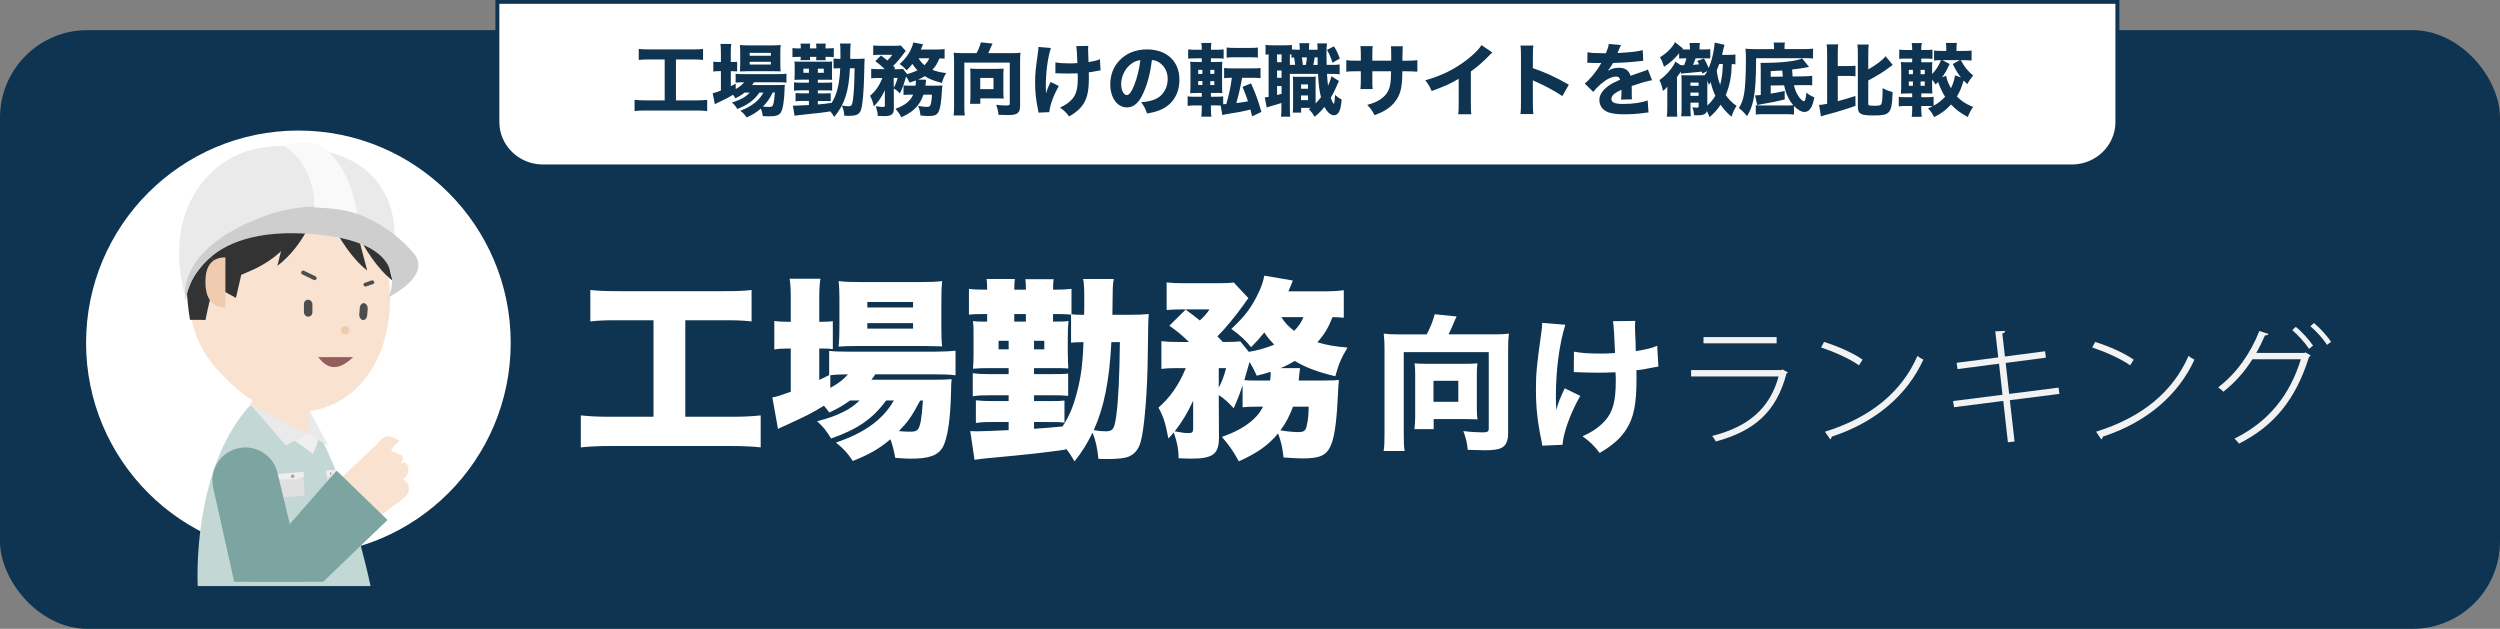 <?xml version="1.0" encoding="UTF-8"?> <svg xmlns="http://www.w3.org/2000/svg" id="_レイヤー_2" data-name="レイヤー_2" viewBox="0 0 1307 328.75"><rect x="0" y="0" width="1307" height="328.75" fill="#808080" stroke="none"/><defs><style> .cls-1 { fill: #e0e0e0; } .cls-2 { fill: #7ca5a1; } .cls-3 { fill: #eaeaea; } .cls-4 { fill: #efefef; } .cls-5 { fill: #cecece; } .cls-6 { fill: #a5a5a5; } .cls-7 { fill: #4d4d4d; } .cls-8 { fill: #f9e2cf; } .cls-9 { fill: #fff; } .cls-10 { fill: #f9f9f9; } .cls-11 { fill: #0e3451; } .cls-12 { fill: #c3d8d5; } .cls-13 { fill: #f2f2f2; } .cls-14 { fill: #915d5d; } .cls-15 { fill: #333; } .cls-16 { fill: #efccaf; } </style></defs><g id="_レイヤー_1-2" data-name="レイヤー_1"><g><rect class="cls-11" y="15.75" width="1307" height="313" rx="45.72" ry="45.72"></rect><circle class="cls-9" cx="156" cy="179.25" r="111"></circle><g><path class="cls-13" d="M934.73,194.74c-.2.2-.47.4-.74.47-5.31,20.28-16.93,30.15-36.94,35.6-.47-.94-1.35-2.15-1.94-2.89,18.67-4.7,30.16-14.24,34.73-31.1h-45.74v-3.36h47.22l.54-.33,2.89,1.61h-.01ZM928.82,179.5h-38.23v-3.29h38.23v3.29Z"></path><path class="cls-13" d="M953.61,178.76c7.06,2.22,15.18,5.71,20.15,9.27l-1.88,2.96c-4.9-3.49-12.83-6.99-19.82-9.34l1.55-2.89h0ZM954.09,225.7c24.18-7.52,40.17-20.96,48.36-39.63.94.81,2.09,1.48,3.09,1.94-8.39,18.41-24.92,32.78-47.83,40.23-.13.54-.54,1.28-.87,1.48l-2.75-4.03h0Z"></path><path class="cls-13" d="M1050.74,209.19l2.48,21.63-3.49.41-2.42-21.63-25.73,3.29-.54-3.22,25.86-3.29-1.81-16.25-21.7,2.83-.47-3.29,21.76-2.82-1.55-13.64,5.17-.2c0,.61-.61,1.14-1.48,1.35l1.35,12.02,21.02-2.75.4,3.36-21.02,2.75,1.81,16.19,25.86-3.29.4,3.29-25.93,3.29.02-.02Z"></path><path class="cls-13" d="M1095.35,178.76c7.06,2.22,15.18,5.71,20.15,9.27l-1.88,2.96c-4.9-3.49-12.83-6.99-19.82-9.34l1.55-2.89h0ZM1095.82,225.7c24.18-7.52,40.17-20.96,48.36-39.63.94.81,2.09,1.48,3.09,1.94-8.39,18.41-24.92,32.78-47.83,40.23-.13.54-.54,1.28-.87,1.48l-2.75-4.03h0Z"></path><path class="cls-13" d="M1208,185.81c-.2.33-.54.67-.87.87-6.85,21.89-18,35.87-36.61,45.27-.54-.87-1.48-1.88-2.35-2.62,17.73-8.8,28.88-22.5,34.72-41.52h-25.32c-4.03,6.45-9.06,12.09-15.18,16.99-.67-.74-1.74-1.61-2.75-2.29,9.34-7.06,16.79-17.4,21.56-29.49l4.77,1.55c-.2.61-.94.81-1.81.74-1.41,3.16-2.96,6.38-4.57,9.2h25.05l.67-.26,2.68,1.55h0ZM1200.27,170.9c3.22,2.55,6.99,6.78,9,9.8l-2.09,1.68c-2.15-3.22-5.64-7.12-8.8-9.8l1.88-1.68h.01ZM1209.75,168.89c3.22,2.62,6.92,6.78,8.93,9.8l-2.09,1.61c-2.09-3.16-5.51-7.06-8.73-9.74l1.88-1.68h.01Z"></path></g><g><path class="cls-9" d="M260.03,1h846.94v62.82c0,12.79-10.38,23.18-23.18,23.18H283.2c-12.79,0-23.18-10.38-23.18-23.18V1h0Z"></path><path class="cls-11" d="M1083.15,88H283.85c-13.7,0-24.85-10.85-24.85-24.18V0h849v63.82c0,13.33-11.15,24.18-24.85,24.18ZM261.06,2v61.82c0,12.23,10.23,22.18,22.79,22.18h799.3c12.57,0,22.79-9.95,22.79-22.18V2H261.06Z"></path></g><g><path class="cls-9" d="M745.87,174.8c1.78-3.17,3.56-7.73,4.17-10.51l11.52,1.16c-.77,1.39-1.16,2.32-1.7,3.71-.85,2.09-1.7,3.94-2.55,5.64h23.65c3.56,0,5.41-.08,7.88-.39-.31,2.86-.39,5.1-.39,8.04v43.98c0,4.17-1.08,6.49-3.63,7.81-1.62.77-4.41,1.16-8.5,1.16-1.93,0-4.79-.08-8.97-.23-.39-3.86-.93-6.03-2.32-9.82,3.32.46,7.27.7,9.89.7,2.86,0,3.4-.39,3.4-2.16v-39.8h-44.44v42.59c0,4.56.08,6.65.46,9.12h-10.98c.39-2.63.46-4.56.46-9.12v-44.13c0-2.86-.08-5.18-.39-8.12,2.47.31,4.33.39,7.88.39h14.53,0ZM772.08,213.06c0,2.78.08,4.56.39,6.18-1.93-.08-4.41-.15-6.26-.15h-16.69v5.26h-10.05c.23-2.24.39-4.17.39-6.57v-22.26c0-2.24-.08-3.71-.31-5.56,1.78.15,3.25.23,5.49.23h21.64c2.4,0,3.86-.08,5.72-.23-.23,1.85-.31,3.48-.31,5.8v17.31h0ZM749.42,210.05h12.98v-10.98h-12.98v10.98Z"></path><path class="cls-9" d="M818.36,169.78c-3.17,10.05-4.95,23.81-4.95,37.72,0,2.01.08,4.87.23,6.8,1-3.71,2.09-6.49,4.41-11.28l8.12,3.94c-5.02,8.66-8.97,19.55-9.27,25.58l-10.59.46c-.15-1.16-.23-1.62-.54-3.09-2.01-9.66-2.78-17.08-2.78-26.2,0-8.5.39-12.6,2.71-29.06.46-3.09.54-4.02.54-5.87l12.13,1h0ZM822.86,183.85c3.71.7,7.88,1,13.91,1,2.78,0,5.26-.08,7.57-.31-.31-8.6-.67-14.14-1.08-16.62l11.67-.15c-.15,1.31-.15,1.78-.15,2.78,0,.62.03,1.8.08,3.56s.13,3.53.23,5.33c0,1.7,0,2.4.08,4.1,5.26-.77,8.66-1.62,11.21-2.78l.62,10.9c-.88.1-2.34.36-4.41.77-3.09.62-4.1.85-7.11,1.16.08,1.47.08,2.94.08,4.41,0,13.29-1.39,20.17-5.26,26.36-3.09,4.87-7.19,8.42-13.99,12.44-3.25-4.17-4.79-5.64-8.97-8.73,5.26-2.32,8.73-4.79,11.83-8.19,4.1-4.64,5.56-10.2,5.56-21.02,0-1.31,0-1.93-.15-4.25-3.32.15-5.49.23-8.66.23s-5.56-.08-8.35-.15c-2.47-.15-2.78-.15-3.71-.15h-1.08l.08-10.67h0Z"></path></g><g><path class="cls-11" d="M339.55,31.08c-2.44,0-3.92.08-5.62.25v-5.74c1.49.17,3.06.25,5.7.25h22.31c2.56,0,3.88-.04,5.62-.25v5.74c-1.78-.17-3.18-.25-5.58-.25h-8.59v21.4h10.37c2.56,0,4.13-.08,5.95-.29v5.87c-1.61-.21-3.68-.29-5.99-.29h-26.02c-2.23,0-4.05.08-5.95.29v-5.87c1.86.21,3.35.29,6.03.29h9.71v-21.4h-7.93Z"></path><path class="cls-11" d="M389.37,48.34c-1.65,1.32-2.73,1.98-4.92,3.1-.45-.87-.62-1.12-1.24-1.9-2.52,1.57-4.17,2.4-8.51,4.42-.21.08-.25.12-.99.54l-1.12-5.74c.95-.21,2.07-.58,4.3-1.4v-10.16h-.91c-1.12,0-2.02.04-3.06.21v-5.16c.87.12,1.82.17,3.06.17h.91v-4.83c0-2.19-.08-3.35-.25-4.63h5.66c-.21,1.32-.25,2.4-.25,4.63v4.83h.62c1.24,0,2.02-.04,2.69-.12v5.04c-.95-.08-1.57-.12-2.64-.12h-.66v7.85c.83-.45,1.16-.62,2.56-1.32v2.81c2.19-1.28,3.26-2.15,4.38-3.55h-.54c-1.78,0-2.89.04-3.88.21v-4.67c.95.16,2.06.21,3.97.21h18.22c1.94,0,3.26-.08,4.38-.21v4.67c-1.2-.17-2.52-.21-4.34-.21h-12.64c-.41.66-.54.87-.99,1.45h13.14c1.98,0,2.81-.04,4.01-.12-.12.74-.12,1.16-.17,2.48-.17,5.87-.87,10.24-1.94,11.94-.95,1.53-2.56,2.07-6.24,2.07-.87,0-1.45-.04-3.22-.12-.17-1.57-.45-2.6-1.03-3.92-2.23,1.94-4.25,3.18-7.39,4.63-1.03-1.53-1.78-2.31-3.26-3.51,3.3-1.32,5.2-2.35,7.44-4.09,1.86-1.4,3.22-3.01,4.58-5.41h-2.07c-2.81,3.96-6.11,6.44-11.57,8.59-.78-1.36-1.45-2.19-2.81-3.39,4.67-1.49,7.23-2.93,9.33-5.21h-2.6ZM390.61,37.23c-1.57,0-2.85.04-3.8.12.12-1.28.17-2.35.17-4.09v-5.91c0-1.69-.04-2.64-.17-3.84,1.28.17,2.19.21,4.3.21h12.56c2.15,0,3.22-.04,4.46-.21-.12,1.16-.17,2.02-.17,4.21v5.58c0,1.78.04,2.97.17,4.01-.83-.04-2.07-.08-3.72-.08h-13.8ZM391.93,29.13h11.07v-1.49h-11.07v1.49ZM391.93,33.72h11.07v-1.4h-11.07v1.4ZM403.99,48.34c-1.65,3.35-2.93,5.12-5.16,7.39,1.32.12,2.4.16,3.3.16,1.57,0,1.94-.33,2.35-2.23.25-1.24.37-2.44.62-5.33h-1.12Z"></path><path class="cls-11" d="M418.65,25.05c0-.99-.04-1.69-.17-2.27h5.12c-.12.62-.17,1.12-.17,2.23v.29h3.35v-.25c0-1.07-.04-1.65-.17-2.27h5.12c-.12.58-.17,1.12-.17,2.23v.29h.95c1.36,0,2.19-.04,3.39-.16v4.75c-.83-.12-1.49-.17-3.35-.17h-.99v.21c0,.54.08,1.12.17,1.53h-5.08c.08-.5.12-.95.12-1.74h-3.35v.21c0,.54.04,1.03.12,1.49h-5.08c.12-.5.17-1.07.17-1.69h-1.07c-1.98,0-2.56.04-3.26.17v-4.79c.83.17,1.65.21,3.35.21h.99v-.25ZM444.35,35.66c-.62,12.23-2.73,18.83-8.22,25.49-.78-1.36-1.16-1.86-2.07-2.93-3.35.58-5.37.83-16.52,1.98-.7.08-1.2.12-2.15.29l-.87-5.29c.7.04.95.04,1.28.04.58,0,4.87-.21,7.1-.33v-2.15h-3.35c-1.65,0-2.56.04-3.63.21v-4.34c.99.12,1.9.17,3.63.17h3.35v-1.57h-3.97c-1.73,0-2.6.04-3.8.21v-4.42c1.07.17,1.86.21,3.84.21h3.92v-1.57h-4.25c-1.4,0-1.98,0-3.3.12.08-.95.12-1.65.12-2.85v-3.96c0-1.49,0-1.82-.12-2.85.95.12,1.4.12,3.3.12h13.09c1.94,0,2.4,0,3.35-.12-.12.99-.12,1.45-.12,3.35v3.22c0,1.86,0,2.31.08,3.06-.91-.08-1.4-.08-3.26-.08h-4.21v1.57h3.55c2.19,0,2.89-.04,3.92-.17v4.3c-1.24-.12-1.73-.12-3.92-.12h-3.55v1.57h2.97c2.11,0,2.68,0,3.76-.12v4.21c-1.2-.12-1.73-.12-3.76-.12h-2.97v1.82c3.26-.29,3.3-.29,7.23-.83,2.77-4.38,4.13-9.95,4.46-18.09h-.62c-1.49,0-2.07.04-2.85.12v-5.21c.83.12,1.61.17,2.93.17h.66v-3.22c0-3.1-.04-3.63-.25-4.79h5.66c-.17.95-.21,1.61-.25,2.93q0,.29-.04,3.22v1.86h3.35c1.94,0,2.97-.04,4.21-.17-.12,1.12-.12,1.82-.29,8.96-.17,7.68-.74,14.5-1.45,17.22-.78,2.89-2.23,3.76-6.32,3.76-.41,0-1.36-.04-2.6-.04-.17-2.19-.45-3.39-1.28-5.33,1.28.25,2.44.37,3.39.37,1.65,0,1.94-.41,2.4-3.3.5-3.51.78-8.47.87-16.56h-2.44ZM420.02,35.91v2.15h2.89v-2.15h-2.89ZM427.58,38.06h3.1v-2.15h-3.1v2.15Z"></path><path class="cls-11" d="M478.67,44.71c.08-.79.17-1.57.17-2.27v-.37c-1.2.45-1.73.62-3.35,1.12-.66-1.4-1.03-2.11-1.78-3.18q-.08.21-.37,1.28c-.83,2.81-1.78,5.33-2.89,7.56-1.2-1.28-1.9-1.86-3.18-2.56l.04,10.37c0,3.1-1.2,4.05-5.16,4.05-.91,0-1.98-.04-3.3-.12-.04-1.78-.08-1.82-.99-5.08,1.86.33,2.77.41,3.72.41.83,0,1.03-.16,1.03-.91l-.04-7.85c-1.49,3.39-3.35,6.11-5.7,8.43-.7-2.77-.99-3.55-2.02-5.49,2.97-2.52,4.83-5.25,6.48-9.33h-2.56c-1.45,0-2.4.04-3.3.21v-5c1.07.12,2.02.17,3.63.17h3.47c-1.94-1.86-3.14-2.85-4.96-4.17l2.97-2.97c1.65,1.24,2.15,1.61,3.3,2.6,1.16-1.03,1.78-1.74,2.6-2.97h-6.53c-1.32,0-2.35.04-3.43.17v-5.04c1.12.12,2.02.17,3.84.17h6.98c2.11,0,2.69-.04,3.55-.17l2.64,2.85c-.21.21-.54.62-.91,1.16-1.73,2.48-4.09,5.21-5.66,6.65.37.37.54.58,1.07,1.12l-.58.62h1.61c1.45,0,2.27-.04,3.02-.12l2.11,2.56-.08.21c1.86-.5,3.97-1.28,5.54-2.07-1.32-1.36-1.69-1.86-2.64-3.35-.87,1.12-1.45,1.78-3.02,3.39-1.07-1.32-2.11-2.27-3.64-3.3,3.02-2.81,4.42-4.63,5.87-7.64.66-1.4.99-2.31,1.24-3.63l5.12.95q-.08.21-.25.62c-.17.37-.5,1.2-.91,2.11h7.93c1.94,0,3.43-.08,4.5-.25v5c-.87-.08-1.57-.12-2.73-.12-1.03,2.56-1.9,4.01-3.68,5.99,2.31.87,4.01,1.28,7.23,1.69-1.2,1.98-1.53,2.81-2.23,5.16-4.25-1.12-6.44-1.98-8.96-3.55-1.07.66-1.94,1.16-3.47,1.82l4.17.04q-.04.29-.08.62t-.08.74c-.04.17-.04.21-.08.58,0,.33-.04.58-.12,1.16h5.66c1.82,0,2.44-.04,3.18-.12q-.04.45-.08,1.16c-.04.29-.04.33-.12,1.4-.37,5.95-.78,8.8-1.49,10.57-.87,2.23-2.07,2.85-5.41,2.85-1.12,0-2.56-.08-4.34-.25-.21-2.02-.41-3.02-1.2-5.04,1.98.37,3.51.54,4.67.54,1.28,0,1.69-.41,2.07-2.02.29-1.32.37-2.36.45-4.38h-4.42c-1.94,5.62-5.2,8.96-11.57,11.81-.87-1.69-1.69-2.89-3.06-4.42,5.04-1.86,7.68-3.97,9.25-7.39h-2.07c-1.49,0-2.15.04-2.97.17v-5c.87.08,1.4.12,3.3.12h2.97ZM467.27,45.86c.74-1.28,1.36-2.77,2.02-5.12h-2.07l.04,5.12ZM480.24,30.46c.74,1.36,1.69,2.48,3.06,3.63,1.28-1.32,1.9-2.23,2.56-3.63h-5.62Z"></path><path class="cls-11" d="M510.56,27.77c.95-1.69,1.9-4.13,2.23-5.62l6.15.62c-.41.74-.62,1.24-.91,1.98-.45,1.12-.91,2.11-1.36,3.02h12.64c1.9,0,2.89-.04,4.21-.21-.17,1.53-.21,2.73-.21,4.3v23.5c0,2.23-.58,3.47-1.94,4.17-.87.41-2.35.62-4.54.62-1.03,0-2.56-.04-4.79-.12-.21-2.06-.5-3.22-1.24-5.25,1.78.25,3.88.37,5.29.37,1.53,0,1.82-.21,1.82-1.16v-21.27h-23.75v22.76c0,2.44.04,3.55.25,4.87h-5.87c.21-1.4.25-2.44.25-4.87v-23.59c0-1.53-.04-2.77-.21-4.34,1.32.17,2.31.21,4.21.21h7.77ZM524.56,48.22c0,1.49.04,2.44.21,3.3-1.03-.04-2.35-.08-3.35-.08h-8.92v2.81h-5.37c.12-1.2.21-2.23.21-3.51v-11.9c0-1.2-.04-1.98-.17-2.97.95.08,1.73.12,2.93.12h11.57c1.28,0,2.07-.04,3.06-.12-.12.99-.17,1.86-.17,3.1v9.25ZM512.46,46.61h6.94v-5.87h-6.94v5.87Z"></path><path class="cls-11" d="M549.39,25.09c-1.69,5.37-2.64,12.72-2.64,20.16,0,1.07.04,2.6.12,3.63.54-1.98,1.12-3.47,2.35-6.03l4.34,2.11c-2.69,4.63-4.79,10.45-4.96,13.67l-5.66.25c-.08-.62-.12-.87-.29-1.65-1.07-5.16-1.49-9.13-1.49-14,0-4.54.21-6.73,1.45-15.53.25-1.65.29-2.15.29-3.14l6.49.54ZM551.78,32.6c1.98.37,4.21.54,7.44.54,1.49,0,2.81-.04,4.05-.17q-.25-6.9-.58-8.88l6.24-.08c-.08.7-.08.95-.08,1.49q0,.5.04,1.9t.12,2.85c0,.91,0,1.28.04,2.19,2.81-.41,4.63-.87,5.99-1.49l.33,5.82q-.7.08-2.35.41c-1.65.33-2.19.46-3.8.62.04.79.04,1.57.04,2.36,0,7.1-.74,10.78-2.81,14.08-1.65,2.6-3.84,4.5-7.48,6.65-1.73-2.23-2.56-3.01-4.79-4.67,2.81-1.24,4.67-2.56,6.32-4.38,2.19-2.48,2.97-5.45,2.97-11.24,0-.7,0-1.03-.08-2.27-1.78.08-2.93.12-4.63.12s-2.97-.04-4.46-.08c-1.32-.08-1.49-.08-1.98-.08h-.58l.04-5.7Z"></path><path class="cls-11" d="M597.8,48.47c-2.31,5.25-5.04,7.68-8.59,7.68-5.12,0-8.76-5-8.76-12.1,0-4.71,1.61-9.01,4.63-12.27,3.55-3.88,8.63-5.95,14.54-5.95,10.37,0,16.98,6.2,16.98,15.86,0,7.52-3.76,13.34-10.37,15.94-1.98.78-3.63,1.2-6.57,1.69-.87-2.6-1.45-3.72-3.06-5.87,3.68-.29,6.24-.95,8.18-1.98,3.55-1.94,5.7-5.78,5.7-10.16,0-3.68-1.61-6.77-4.42-8.63-1.2-.79-2.19-1.12-3.84-1.32-.83,6.82-2.27,12.31-4.42,17.1ZM591.23,33.51c-3.14,2.44-5.08,6.44-5.08,10.57,0,3.1,1.32,5.62,2.93,5.62,1.2,0,2.48-1.61,3.8-4.96,1.53-3.68,2.81-8.88,3.3-13.3-1.98.25-3.35.83-4.96,2.07Z"></path><path class="cls-11" d="M633.07,57.39c0,1.28.08,2.31.25,3.59h-5.29c.17-1.28.25-2.4.25-3.84v-2.02h-3.22c-1.82,0-2.85.04-4.17.25v-5c1.16.17,1.9.21,3.88.21h3.51v-1.98h-1.82c-1.9,0-2.77.04-4.25.12.12-1.49.17-2.85.17-4.92v-7.06c0-2.07-.04-3.02-.17-4.46,1.32.12,1.9.12,4.21.12h1.86v-1.9h-3.18c-1.86,0-2.6.04-3.92.17v-4.87c1.16.17,2.07.21,4.21.21h2.89v-.33c0-1.2-.08-2.11-.25-3.22h5.29c-.17.99-.25,1.98-.25,3.22v.33h2.52c2.11,0,2.97-.04,4.13-.21v4.87c-1.24-.17-1.69-.17-3.84-.17h-2.81v1.9h2.56c1.94,0,2.6-.04,3.39-.12-.08.83-.12,1.74-.12,4.09v7.68c0,2.68.04,3.68.12,4.62-.91-.08-1.49-.08-3.55-.08h-2.4v1.98h3.06c1.53,0,2.15-.04,3.35-.21v4.13l1.65-.12c1.57-5.74,2.07-7.97,2.89-13.71-1.98,0-2.81.04-4.05.21v-5.33c1.2.17,2.31.21,4.25.21h10.57c1.9,0,3.02-.04,4.21-.21v5.33c-1.2-.12-2.48-.21-4.21-.21h-5.41q-.12.62-.74,3.76c-.58,2.97-1.28,6.07-2.27,9.46,2.73-.33,3.3-.41,6.07-.91-1.07-3.18-1.61-4.59-2.85-7.56l4.46-1.82c2.56,5.78,3.76,9.13,5.41,14.91l-4.83,2.35c-.45-1.82-.5-2.02-.91-3.59-4.34,1.07-5,1.2-10.16,2.02-3.02.5-3.59.62-4.54.87l-.83-4.96c-.74-.04-1.49-.08-2.56-.08h-2.56v2.27ZM626.42,36.53v2.11h2.19v-2.11h-2.19ZM626.42,42.39v2.06h2.19v-2.06h-2.19ZM634.85,38.63v-2.11h-2.11v2.11h2.11ZM634.85,44.46v-2.06h-2.11v2.06h2.11ZM641.29,24.84c1.16.16,2.07.21,4.13.21h8.05c2.07,0,2.97-.04,4.13-.21v5.25q-.45,0-.99-.08c-.58-.04-1.78-.08-3.14-.08h-8.05c-1.94,0-2.97.04-4.13.21v-5.29Z"></path><path class="cls-11" d="M695.69,33.93c2.56,0,3.26-.04,4.67-.25v5.16c-1.4-.17-2.11-.21-4.67-.21h-1.94c.17,2.6.33,4.59.54,6.15.91-1.9,1.2-2.64,1.82-4.91l3.88,2.48c-.37.74-.5.99-1.24,2.77-.78,1.9-1.94,4.21-3.02,6.03.74,2.02,1.07,2.69,1.65,3.18.29-.62.45-2.02.58-4.71,1.12,1.03,2.19,1.78,3.47,2.39-.33,3.35-.66,5-1.28,6.24-.58,1.32-1.57,2.02-2.77,2.02-1.69,0-3.51-1.61-4.96-4.38-1.57,1.98-2.6,3.02-5.08,5.16-1.24-1.94-1.82-2.69-3.1-3.97.45-.29.58-.41.99-.7h-5v2.48h-4.38c.12-1.24.17-2.19.17-3.55v-11.69c0-1.82,0-2.23-.12-3.59.7.12,1.12.12,2.52.12h6.9c1.03,0,1.49,0,2.56-.12-.08.99-.08,1.45-.08,3.59v10.45c1.2-1.24,1.94-2.07,2.81-3.22-.87-3.55-1.24-6.28-1.53-12.23h-14.75v17.89c0,2.31.04,3.35.21,4.5h-4.83c.17-1.28.21-2.48.21-4.54v-2.64c-1.78.58-3.43,1.12-5.04,1.53-1.94.58-2.02.58-2.64.83l-1.03-5.29c.41,0,.83-.04,2.02-.25v-22.22c-.7.04-1.03.08-1.61.17v-5.16c.95.17,1.9.25,3.76.25h6.2c1.94,0,2.77-.04,3.84-.21v2.39c.66.08,1.36.12,2.23.12h1.86c0-1.94-.04-2.4-.21-3.39h5.2c-.12.99-.17,1.53-.17,3.39h4.5c-.04-2.11-.04-2.31-.17-3.3h5.08c-.21,1.49-.25,2.27-.25,5.91,0,1.69,0,2.77.08,5.33h2.11ZM667.65,32.52h2.35v-4.09h-2.35v4.09ZM667.65,40.66h2.35v-3.8h-2.35v3.8ZM667.65,49.66c.99-.25,1.24-.29,2.35-.62v-4.05h-2.35v4.67ZM677.11,33.93c-.17-1.61-.29-2.68-.62-3.92-.58.04-.74.04-1.32.12v-1.65c-.37,0-.5,0-.83-.04v5.49h2.77ZM680.16,52.35h3.68v-2.44h-3.68v2.44ZM680.2,46.4h3.63v-2.27h-3.63v2.27ZM682.72,33.93c.25-1.32.41-2.6.54-3.92h-2.64c.21,1.2.33,2.02.5,3.92h1.61ZM688.88,33.93c0-.54,0-1.82-.04-3.92h-1.53c-.25,1.65-.41,2.6-.7,3.92h2.27ZM697.39,24.22c1.49,2.4,2.06,3.68,3.06,6.4l-3.84,2.19c-.99-3.18-1.45-4.25-2.85-6.73l3.63-1.86Z"></path><path class="cls-11" d="M727.33,31.74v-3.02c0-2.48-.04-3.51-.17-4.54h6.24q-.17,1.74-.17,4.01,0,.78-.04,3.55h2.19c2.64,0,4.05-.08,5.62-.29v6.03c-1.45-.12-3.14-.21-5.53-.21h-2.31c-.08,4.01-.12,4.71-.29,6.28-.37,3.76-1.2,6.2-2.89,8.71-1.65,2.48-3.97,4.5-7.02,6.07-1.24.66-2.19,1.07-4.38,1.86-1.12-2.27-1.78-3.22-3.8-5.33,3.97-1.16,6.07-2.15,7.97-3.72,2.89-2.35,4.05-5,4.38-9.79.04-.83.08-1.73.12-4.09h-9.79v4.54c0,3.01,0,3.47.17,4.75h-6.4c.12-1.03.21-2.52.21-4.83v-4.46h-2.07c-2.89,0-3.68.04-5.53.21v-6.03c1.9.25,2.68.29,5.66.29h1.94v-2.93c0-2.11-.04-3.43-.21-4.67h6.44c-.21,1.61-.21,1.98-.21,4.54v3.06h9.87Z"></path><path class="cls-11" d="M780.21,27.44c-.87.74-.95.83-1.57,1.49-3.14,3.26-6.28,5.99-9.67,8.43v16.27c0,3.3.04,4.71.21,6.11h-6.82c.21-1.57.25-2.6.25-5.99v-12.56c-4.3,2.56-6.65,3.63-14.13,6.4-1.12-2.56-1.61-3.39-3.35-5.62,8.34-2.31,15.24-5.7,21.77-10.74,3.63-2.81,6.4-5.58,7.64-7.64l5.66,3.84Z"></path><path class="cls-11" d="M794.91,59.62c.21-1.57.25-3.01.25-5.82v-24.45c0-2.93-.04-4.09-.25-5.54h6.73c-.21,1.57-.25,2.52-.25,5.54v6.28c6.4,2.19,12.06,4.75,18.79,8.67l-3.39,5.95c-3.68-2.52-9.09-5.45-13.84-7.52-.78-.33-.95-.41-1.57-.74v11.9c0,2.64.08,4.17.25,5.74h-6.73Z"></path><path class="cls-11" d="M829.94,27.28c1.53.37,4.17.54,7.56.54h2.07c1.03-2.48,1.32-3.47,1.49-4.83l6.4.58q-.29.46-1.53,3.43c-.17.37-.17.41-.33.74.62-.08.74-.08,2.56-.17,4.92-.29,8.3-.74,10.66-1.36l.25,5.58q-1.28.12-3.26.33c-3.02.37-8.39.7-12.56.83-.78,1.45-1.36,2.31-2.68,4.09,2.15-1.2,3.63-1.61,5.7-1.61,3.35,0,5.41,1.4,6.15,4.17.37-.12,1.12-.37,2.19-.74,1.61-.58,1.82-.66,3.68-1.28,2.35-.78,2.52-.83,3.22-1.24l2.19,5.62c-1.2.17-2.56.46-4.67,1.07q-.99.25-5.99,1.94l.04,1.36v2.81c0,1.24.04,1.94.12,2.77l-5.74.17c.17-.78.25-2.6.25-4.79,0-.04,0-.16-.04-.33-1.69.79-2.52,1.24-3.3,1.78-1.28.91-1.94,1.94-1.94,2.97,0,1.9,1.78,2.64,6.28,2.64,5,0,9.46-.66,12.68-1.86l.45,6.32c-.79.04-.95.04-2.07.21-3.47.5-7.15.74-10.62.74-6.07,0-9.5-.91-11.4-3.06-1.03-1.16-1.61-2.77-1.61-4.46,0-2.56,1.65-5.12,4.79-7.39,1.36-.99,3.18-1.94,6.03-3.18-.21-1.12-.91-1.65-2.11-1.65-2.23,0-5.04,1.4-8.14,4.09-1.69,1.49-2.73,2.6-3.76,3.96l-4.46-4.42c2.31-1.69,5.91-5.99,8.05-9.67.37-.7.41-.74.62-1.03-2.31,0-2.64,0-3.84-.04-.78-.04-1.45-.04-1.57-.04-.37,0-.62,0-.7-.04h-.58c-.17,0-.37,0-.62.04l.08-5.58Z"></path><path class="cls-11" d="M878.52,34.01q.21.04.83.08h.66c.08-.04.25-.04.45-.04.5-1.2.91-2.36,1.2-3.55h-.41c-1.53,0-2.4.04-3.39.12v-2.77c-2.15,2.68-4.71,5-7.89,7.06-.83-2.52-1.2-3.39-2.15-5,3.47-1.98,6.69-5.25,7.85-7.89l4.21,3.35c-.17.21-.25.25-.41.45.74.04.95.04,1.78.04h2.23v-.99c0-1.03-.04-1.57-.21-2.4h5.45c-.17.74-.21,1.36-.21,2.44v.95h2.23c1.78,0,2.31-.04,3.39-.16v4.83h-1.32c-.5-.04-1.12-.04-1.9-.04h-4.46c-.37,1.07-.7,1.94-1.36,3.43,1.53-.12,2.07-.16,3.18-.29-.33-.66-.45-.95-.95-1.78l3.51-1.24c.87,1.36,1.4,2.48,2.48,4.96,1.32-3.18,2.15-6.2,2.73-9.95.29-1.78.33-2.31.37-3.35l5.16,1.16c-.12.37-.33,1.12-.62,2.44-.25,1.12-.45,1.98-.66,2.81h3.68c1.53,0,2.35-.04,3.3-.21v5.16c-.62-.08-1.03-.12-1.9-.16-.12,3.96-.29,5.53-.7,7.93-.5,2.85-1.32,5.62-2.44,8.3,1.65,2.4,3.18,3.92,5.66,5.66-1.24,1.9-1.78,3.02-2.64,5.66-2.4-2.02-3.92-3.72-5.74-6.28-1.78,2.69-2.85,3.88-5.78,6.53-.5-1.49-.74-2.02-1.36-3.22-.58,1.65-1.82,2.23-4.87,2.23-.45,0-.83,0-1.86-.04-.08-1.61-.37-2.93-.91-4.09.7.08,2.06.12,2.48.12.62,0,.83-.17.83-.7v-1.9h-4.25v3.55c0,1.4.04,2.52.17,3.55h-5.04c.17-1.2.21-2.19.21-4.17v-14c0-1.57-.04-2.44-.12-3.3.74.04,1.57.08,2.89.08h9.25c.87-1.2.99-1.36,1.45-2.23l-2.6,1.32q-.12-.54-.29-1.03c-1.36.17-5.08.54-6.77.66-2.4.17-2.93.21-4.09.41l-.17-1.03q-.17.29-.5.79c-.25.41-.45.66-1.45,2.02v16.03c0,2.27.04,3.43.17,4.67h-5.49c.17-1.32.25-2.6.25-4.83v-6.86c0-1.49,0-1.69.04-3.97-.83.95-1.28,1.4-2.27,2.19-.54-2.4-.95-3.68-1.86-5.66,3.35-2.23,7.19-6.69,8.3-9.67l2.69,1.82ZM888.02,44.87v-1.69h-4.25v1.69h4.25ZM888.02,50.12v-1.69h-4.25v1.69h4.25ZM892.6,55.16c1.69-1.53,3.02-3.14,4.17-5.08-1.12-2.52-1.98-5-2.44-7.19-.29.5-.45.78-.91,1.53-.37-1.07-.5-1.4-.83-2.27v13.01ZM898.84,33.47c-.41,1.12-.62,1.65-1.32,3.3.29,2.85.74,4.83,1.78,7.56.91-3.43,1.28-6.36,1.4-10.86h-1.86Z"></path><path class="cls-11" d="M927.46,24.47c0-.91-.04-1.57-.21-2.23h5.91c-.16.62-.21,1.2-.21,2.31v1.12h9.67c2.4,0,4.01-.08,5.25-.25v5.16c-1.16-.12-2.44-.16-4.34-.16h-25.44c-.04,11.07-.37,16.27-1.28,21.07-.7,3.68-1.65,6.24-3.43,9.21-1.65-1.94-2.52-2.81-4.3-4.21,1.45-2.35,2.19-4.38,2.73-7.39.62-3.35.95-9.75.95-17.93,0-2.77-.04-3.55-.21-5.7,1.57.12,3.1.21,5,.21h9.91v-1.2ZM945.76,35c-3.39.62-5.41.95-8.84,1.36.08,1.69.12,2.31.25,3.63l6.24-.08c1.78-.04,2.89-.12,4.01-.29v5c-.99-.08-1.57-.12-3.35-.12h-.62l-5.58.04c.54,2.48,1.45,4.54,2.73,6.28.87,1.2,1.9,2.07,2.48,2.07.33,0,.54-.21.7-.79.25-.78.5-2.07.62-3.68,1.78,1.4,2.35,1.73,4.13,2.44-.58,2.81-.99,4.17-1.69,5.37-.87,1.53-2.02,2.31-3.47,2.31-1.57,0-3.43-1.07-5.49-3.14v4.5c-1.32-.17-2.19-.21-4.01-.21h-12.02c-1.9,0-2.69.04-3.92.21v-4.92c.83.12,1.61.17,2.97.17h12.97c1.78,0,2.64-.04,3.63-.17-1.57-1.78-2.85-4.05-3.72-6.53-.37-1.03-.66-2.11-1.03-3.84l-7.02.08v4.25c2.15-.29,3.51-.58,7.31-1.4v4.46c-4.67,1.16-5.37,1.28-12.43,2.52-.54.08-1.24.25-1.94.41l-1.12-5.08h.41c.7,0,1.07-.04,2.56-.21v-12.97c0-2.06-.04-2.77-.12-3.8h1.69c9.09,0,16.98-.91,20.08-2.31l3.59,4.42ZM932.05,40.04q-.16-1.53-.29-3.18c-2.15.17-3.88.25-6.03.33v2.93l6.32-.08Z"></path><path class="cls-11" d="M960.8,52.89c3.43-.91,5.7-1.57,9.21-2.73l.04,5.16c-3.22,1.16-5.41,1.9-10.49,3.39q-1.32.41-4.34,1.16-.58.17-.91.25c-.83.25-1.82.54-2.31.74l-.99-5.99c1.4-.08,2.27-.21,4.21-.62v-26.15c0-2.44-.04-3.39-.25-4.87h6.07c-.21,1.4-.25,2.48-.25,4.87v6.44h5.21c2.06,0,2.93-.04,4.05-.21v5.58c-1.16-.17-1.98-.21-4.05-.21h-5.21v13.18ZM976.74,54.29c0,.87.41.99,3.26.99,2.48,0,3.3-.21,3.63-.99.41-.95.58-3.35.58-8.22,1.9,1.03,2.85,1.4,5.29,2.06-.33,7.15-.78,9.29-2.27,10.7-1.24,1.16-3.1,1.53-7.48,1.53-3.55,0-5.2-.16-6.36-.62-1.53-.62-2.11-1.69-2.11-3.96v-27.59c0-2.48-.04-3.55-.25-4.92h5.95c-.21,1.36-.25,2.4-.25,4.92v8.1c4.42-2.56,7.48-4.88,9.05-6.9l3.72,4.54c-.45.29-.62.41-1.45,1.07-2.6,2.07-7.27,5-11.32,7.06v12.23Z"></path><path class="cls-11" d="M1025.15,31.45c1.74,3.39,3.3,5.37,6.4,8.01-1.57,2.02-2.27,3.06-3.02,4.54-.95-.87-1.45-1.36-1.94-1.9-1.12,3.72-1.94,5.7-3.51,8.34,2.52,2.56,4.54,3.88,8.47,5.49-1.32,1.94-1.82,2.89-2.81,5.25-4.13-2.31-6.28-3.92-8.72-6.57-2.6,2.85-5.12,4.75-8.84,6.61-1.28-2.4-1.69-3.02-3.22-4.58,1.28-.54,1.73-.74,2.4-1.12-.87-.08-1.53-.12-2.81-.12h-3.1v2.07c0,1.32.08,2.4.25,3.59h-5.25c.17-1.28.25-2.4.25-3.84v-1.82h-3.14c-1.9,0-2.69.04-3.88.21v-5c1.12.17,1.82.21,3.88.21h3.14v-1.98h-1.61c-1.86,0-2.81.04-4.3.12.12-1.45.17-2.89.17-4.87v-7.15c0-2.06-.04-3.26-.17-4.5,1.36.08,2.11.12,4.21.12h1.69v-1.94h-2.89c-1.86,0-2.73.04-3.88.17v-4.87c1.2.17,1.82.21,3.88.21h2.89v-.41c0-1.2-.08-2.19-.25-3.22h5.29c-.21.95-.29,1.98-.29,3.22v.41h2.02c2.02,0,2.6-.04,3.84-.21v4.87c-1.16-.12-1.69-.17-3.84-.17h-2.02v1.94h2.4c1.98,0,2.52,0,3.39-.12-.12.95-.12,1.73-.12,4.09v2.19c2.11-2.23,3.39-4.25,4.67-7.27-1.65,0-2.48.04-3.64.21v-5.25c1.16.17,2.23.21,4.13.21h2.23v-1.2c0-1.28-.04-2.07-.21-2.97h5.78c-.17.79-.21,1.57-.21,2.89v1.28h3.72c1.9,0,2.93-.04,4.17-.21v5.25c-1.36-.12-2.64-.21-4.21-.21h-1.4ZM997.93,36.53v2.27h2.15v-2.27h-2.15ZM997.93,42.6v2.27h2.15v-2.27h-2.15ZM1006.27,38.8v-2.27h-2.19v2.27h2.19ZM1006.27,44.87v-2.27h-2.19v2.27h2.19ZM1010.9,55.28c2.44-1.36,4.13-2.68,5.99-4.71-1.36-2.15-2.19-3.84-3.68-7.72l-1.28,1.32c-.74-1.16-1.07-1.61-1.82-2.48v2.64c0,2.02.04,3.26.12,4.58-1.03-.08-1.49-.08-3.59-.08h-2.19v1.98h3.1c1.57,0,2.15-.04,3.35-.21v4.67ZM1017.43,39.58c.33,2.02,1.2,4.17,2.52,6.57,1.12-2.27,1.73-4.29,2.15-6.73l3.1,1.07c-1.69-2.11-2.73-3.8-4.29-7.02l3.63-2.02h-9.09l3.84,1.98c-1.78,3.76-2.6,5.16-4.01,7.02l2.15-.87Z"></path></g><g><path class="cls-9" d="M323.11,167.42c-6.28,0-9.83.1-14.49.61v-16.42c3.65.41,7.9.61,14.69.61h55.13c6.69,0,10.03-.1,14.49-.61v16.42c-4.86-.51-8.21-.61-14.39-.61h-20.27v50.46h23.92c6.49,0,10.64-.2,15.5-.71v16.72c-4.36-.51-9.53-.71-15.61-.71h-62.93c-5.88,0-10.34.2-15.5.71v-16.72c5.07.51,8.92.71,15.81.71h22.19v-50.46h-18.54Z"></path><path class="cls-9" d="M444.42,209.38c-3.55,2.53-6.28,4.16-10.84,6.28-1.22-1.62-1.62-2.13-2.84-3.55-6.59,4.05-8.82,5.17-21.48,10.94-.81.3-1.42.61-2.53,1.22l-2.94-16.52c2.13-.3,2.94-.61,9.63-2.94v-22.6h-1.52c-2.63,0-4.76.1-7.09.51v-14.9c2.13.3,4.15.41,7.09.41h1.52v-11.05c0-5.67-.1-8.21-.61-11.45h16.11c-.51,3.34-.61,5.67-.61,11.45v11.05h1.11c2.74,0,4.36-.1,5.98-.3v14.59c-2.03-.3-3.04-.3-5.67-.3h-1.42v16.42c1.93-.91,2.33-1.11,5.17-2.53v-12.67c2.43.3,5.07.41,9.73.41h45.4c4.46,0,8.21-.2,10.94-.51v12.87c-3.04-.41-6.59-.51-10.84-.51h-31.11c-.81,1.22-1.01,1.52-2.03,2.84h32.22c4.86,0,6.69-.1,9.73-.3-.2,1.72-.3,3.04-.3,6.18-.3,14.59-1.82,24.93-4.36,29.39-2.53,4.36-7.19,5.98-16.72,5.98-2.03,0-3.45-.1-8.11-.41-.71-3.95-1.22-6.08-2.53-9.73-5.67,4.86-11.15,8-19.66,11.35-2.84-4.26-4.76-6.38-8.82-9.63,15-5.07,24.52-11.96,30.3-21.99h-4.05c-6.99,9.53-15,15.1-28.78,19.86-2.43-3.95-3.85-5.88-7.3-9.02,6.49-1.72,9.12-2.63,13.88-4.96,3.34-1.62,5.78-3.45,8.31-5.88h-4.97ZM434.08,202.79c4.56-2.53,6.79-4.26,9.22-7.09-3.85,0-7.5.2-9.22.51v6.59ZM447.76,180.9c-3.65,0-6.99.1-9.32.3.3-3.24.41-5.98.41-10.44v-14.29c0-4.16-.1-6.38-.41-9.53,3.04.41,5.57.51,10.84.51h32.12c5.47,0,8.21-.1,11.15-.51-.3,2.94-.41,4.96-.41,10.64v13.27c0,4.46.1,7.3.41,10.24q-1.93-.1-9.12-.2h-35.67ZM453.44,160.74h23.91v-2.84h-23.91v2.84ZM453.44,171.78h23.91v-2.84h-23.91v2.84ZM481.1,209.38c-4.56,8.51-6.38,11.05-11.15,16.01,2.23.2,4.05.3,5.67.3,4.05,0,4.76-.71,5.78-5.57.41-2.43.71-5.27,1.11-10.74h-1.42Z"></path><path class="cls-9" d="M589.74,164.59c5.07,0,7.4-.1,10.84-.41-.3,3.24-.3,5.47-.51,20.77-.2,20.17-1.82,39.52-3.75,46.11-1.11,3.95-3.14,6.38-6.38,7.7-2.03.81-5.67,1.22-10.74,1.22-1.42,0-2.74,0-4.97-.1-.51-5.57-1.32-9.22-3.04-13.68-3.34,6.59-5.37,9.83-9.42,15-2.03-3.34-2.63-4.36-4.56-6.79v.61c-12.06,1.72-16.21,2.23-42.26,4.66-.91.1-2.84.3-5.47.71l-2.23-15c1.22,0,3.04.1,3.65.1,1.52,0,10.74-.3,16.42-.61v-4.26h-8.01c-4.46,0-6.38.1-9.12.51v-11.86c2.63.3,4.56.41,9.12.41h8.01v-3.04h-9.12c-4.66,0-6.69.1-9.63.51v-12.06c2.74.41,4.66.51,9.73.51h9.02v-3.14h-10.23c-3.34,0-4.66,0-8.41.3.2-2.43.3-4.46.3-7.9v-9.22c0-4.46,0-4.96-.3-7.8,2.33.3,2.63.3,7.4.3v-3.95h-1.62c-5.07,0-6.28.1-7.9.3v-13.48c2.03.3,3.85.41,8.21.41h1.32c0-2.63-.1-4.05-.3-5.57h14.79c-.2,1.42-.3,2.63-.3,5.57h6.08c0-2.74-.1-4.05-.3-5.47h14.79c-.2,1.52-.3,2.53-.3,5.47h1.52c3.45,0,5.17-.1,8.11-.41v13.28c1.82.2,2.94.3,6.59.3.1-3.04.1-4.76.1-7.19,0-7.09-.1-8.92-.61-11.55h16.01c-.3,1.72-.41,2.94-.51,4.86,0,.2-.1,4.86-.2,13.88h8.21ZM522.05,178.17v4.46h5.27v-4.46h-5.27ZM536.33,168.13v-3.95h-6.08v3.95h6.08ZM540.59,224.17c6.18-.41,7.09-.51,14.9-1.22,3.14-4.76,5.37-9.63,7.3-16.92,2.23-8.11,3.24-15.2,3.65-27.16-3.95,0-4.46.1-6.49.3v-14.69c-1.82-.2-3.55-.3-7.9-.3h-1.52v3.95c4.56,0,5.57,0,8.11-.3-.3,2.63-.41,3.85-.41,9.22v7.09c.1,4.66.2,7.5.3,8.51-2.23-.2-3.45-.2-8.41-.2h-9.53v3.14h8.01c5.88,0,7.19,0,9.83-.3v11.65c-3.34-.3-3.95-.3-9.83-.3h-8.01v3.04h6.59c5.88,0,6.59,0,9.32-.3v11.55c-2.94-.3-3.75-.3-9.32-.3h-6.59v3.55ZM545.96,182.62v-4.46h-5.37v4.46h5.37ZM581.02,178.87c-1.01,20.06-3.85,34.25-9.22,46.01,2.13.41,4.36.61,6.08.61,3.95,0,4.66-1.01,5.67-7.9,1.11-8.11,1.72-20.47,1.93-38.71h-4.46Z"></path><path class="cls-9" d="M656.22,212.62c-3.24,0-4.46.1-6.59.3v-11.45c-1.93,5.67-2.84,7.9-4.66,11.96-2.94-3.24-5.17-5.17-7.8-6.89l.1,22.19c0,8.61-3.14,11.04-14.29,11.04-2.23,0-3.65-.1-6.79-.2-.1-4.97-.61-7.7-2.53-13.48-.91,1.11-1.42,1.62-2.84,3.14-1.52-8.11-2.63-11.55-5.17-16.11,6.18-5.47,10.54-11.65,14.29-20.67h-4.86c-3.45,0-5.57.1-7.9.41v-14.49c2.43.3,5.07.41,8.82.41h5.57c-3.95-3.85-6.08-5.57-10.23-8.51l8.51-8.41c3.45,2.53,4.56,3.34,7.4,5.67,2.33-2.13,3.45-3.34,5.07-5.78h-14.19c-2.94,0-5.78.1-8.21.3v-14.39c2.84.3,4.97.41,9.42.41h16.72c5.07,0,6.69-.1,8.92-.41l7.7,8.21c-.61.71-1.32,1.72-2.13,2.94-4.56,6.38-10.13,13.17-14.09,17.02q1.62,1.62,2.84,2.94h1.62c3.55,0,5.57-.1,7.5-.3l4.46,5.47c4.56-.71,9.32-2.13,13.27-3.75-2.43-2.63-3.45-3.75-5.17-6.38-2.13,2.63-3.45,4.15-6.89,7.7-3.04-3.75-5.78-6.28-10.34-9.53,6.99-6.59,10.34-11.05,13.68-17.83,1.93-3.85,2.94-6.79,3.55-10.03l14.9,2.53q-.2.61-.61,1.62c-.2.41-1.11,2.53-1.72,4.05h17.53c4.86,0,8.82-.2,11.45-.61v14.39c-1.93-.2-2.74-.2-5.88-.3-2.23,5.57-3.95,8.51-7.9,13.17,4.86,1.42,8.71,2.13,15.71,2.74-3.34,5.67-4.46,8.21-6.38,15-9.53-2.33-15.2-4.46-21.18-8.01-2.53,1.52-4.46,2.53-7.4,3.75h10.13q-.1.81-.2,1.92c-.1.41-.1.91-.2,1.62,0,.3,0,.41-.1,1.32,0,.41-.1.91-.2,1.62h13.38c4.46,0,5.98-.1,7.6-.3,0,1.32,0,1.52-.2,3.04-.1,1.22-.1,1.93-.2,3.85-.61,13.38-1.62,21.48-3.24,26.04-2.23,6.28-5.57,8.11-15.3,8.11-2.23,0-5.78-.2-9.93-.51-.61-5.37-1.22-8-2.84-12.56-5.17,6.18-10.84,10.23-20.57,14.59-2.53-4.76-4.76-8.11-8.82-12.77,5.67-2.03,9.32-3.85,12.57-6.08,4.26-2.94,6.99-5.88,8.92-9.73h-4.05ZM623.79,209.48c-2.94,6.28-5.67,10.94-9.63,16.01.51.1.81.1,1.11.2,3.24.61,4.15.71,6.08.71s2.43-.41,2.43-2.33v-14.59ZM637.17,202.69c1.82-3.55,2.74-6.08,3.85-10.23h-3.85v10.23ZM664.02,198.94c.2-1.32.3-2.94.3-3.75,0-.2,0-.41-.1-.81-2.03.71-3.75,1.22-7.19,2.03-1.52-3.34-2.13-4.46-3.75-7.19q-.2.81-1.62,5.57c-.41,1.52-.71,2.43-1.11,3.95,1.42.2,2.94.2,6.79.2h6.69ZM675.98,212.62c-1.82,4.96-3.75,8.51-6.59,12.36,3.45.61,7.09.91,9.22.91,3.04,0,3.95-.61,4.56-3.34.71-3.14.91-5.27,1.01-9.93h-8.21ZM669.9,165.8c1.82,2.94,3.65,4.86,6.69,7.2,2.53-2.63,3.75-4.56,4.86-7.2h-11.55Z"></path></g><g><g><path class="cls-12" d="M159.62,213.81l-28.98-1.8c-30.75,33.88-27.26,94.38-27.26,94.38h90.35c-13.28-61.74-34.1-92.58-34.1-92.58h-.01Z"></path><path class="cls-4" d="M147.66,226.67l19.49-1.77c0,5.31-3.54,12.4-3.54,12.4-7.97-6.2-15.94-10.63-15.94-10.63h-.01Z"></path><polygon class="cls-8" points="131.45 212.06 160.96 226.67 161.84 212.76 158.55 212.64 134.87 202.91 130.65 212.01 131.45 212.06"></polygon><polygon class="cls-3" points="130.65 211.13 149.44 232.87 160.96 226.67 130.65 211.13"></polygon><path class="cls-8" d="M98.53,156.13c-.64-6.45-.68-12.73-.17-18.41,2.86-32.08,27.31-41.25,56.09-41.25,30.43,0,49.47,27.07,49.47,59.96,0,19.02-6.71,39.39-22.65,50.79-16.55,11.83-40.29,10.53-55.79-2.58-20.11-17.02-25.06-29.33-26.96-48.52h0Z"></path><rect class="cls-7" x="158.89" y="156.7" width="4.43" height="8.86" rx="2.21" ry="2.21"></rect><path class="cls-7" d="M187.83,164.19l.27-3.22c.13-1.54,1.16-2.65,2.3-2.47h0c1.14.18,1.96,1.57,1.83,3.11l-.27,3.22c-.13,1.54-1.16,2.65-2.3,2.47h0c-1.14-.18-1.96-1.57-1.83-3.11Z"></path><circle class="cls-16" cx="180.44" cy="172.64" r="2.21"></circle><path class="cls-7" d="M164.59,146.46c-.18.02-.38-.01-.57-.1l-5.99-2.91c-.53-.25-.74-.88-.48-1.4s.89-.73,1.42-.48l5.99,2.91c.53.25.74.88.48,1.4-.17.33-.5.55-.85.58h0Z"></path><path class="cls-7" d="M190.71,149.7c-.27-.1-.48-.29-.61-.55-.24-.5,0-1.06.53-1.25l3.58-1.27c.52-.18,1.14.07,1.38.58s0,1.06-.53,1.25l-3.58,1.27c-.26.09-.54.08-.78-.02h0Z"></path><polygon class="cls-3" points="160.96 227.08 171.59 232.87 161.4 213.81 160.96 227.08"></polygon><path class="cls-15" d="M99.66,156.7c-1.76-11.19,14.64-32.64,22.56-47.44,7.92-14.8,36.32-12.25,56.39-7.31,20.07,4.94,25.39,40.76,25.39,40.76,0,0-4.42-45.71-11.73-51.73-7.31-6.02-47.4-9.84-74.75,0s-17.85,65.72-17.85,65.72h0Z"></path><path class="cls-15" d="M99.35,167.22c2.69.03,5.39.06,8.08.03,2.74-13.97,7.3-29.15,7.3-29.15l-11.35-8.35-5.89,18.4c.25,7.71.96,13.99,1.85,19.07h0Z"></path><path class="cls-8" d="M173.72,254.23l14.98,23.18,18.26-13.97c.56-.2,1.1-.49,1.6-.92l3.27-2.8c2.14-1.83,2.6-5.13,1.03-7.36-.59-.84-1.38-1.4-2.25-1.69l.95-.82c2.14-1.83,2.6-5.13,1.03-7.36h0c-1.04-1.48-2.73-.1-4.37.18.08-.22.15.56.21.34.76-.33,1.46-1.21,2.01-2.18.6-1.05.21-2.39-.87-2.93l-5.21-2.11c.96-2.75,5.02-4.91,4.23-5.58l-4.17-1.91c-1.92-.68-4.02.08-5.31,1.74-.31.24-.6.51-.86.84l-.88,1.1-23.65,22.24h0Z"></path><path class="cls-15" d="M154.75,122.16l33.95-16.99s-7.37-10.47-42.9-12.11c-35.53-1.65-42.43,36.69-42.43,36.69l11.35,8.35-4.25,10.63,12.88,7.01,2.78-12.07,4.71-2.03c16.83-7.09,23.92-19.49,23.92-19.49h-.01Z"></path><path class="cls-16" d="M117.84,160.68c-8,0-10.46-6.08-10.46-13.29s2.46-12.84,10.46-12.84"></path><path class="cls-15" d="M194.61,106.21l10.63,40.53c-16.14-12.57-25.87-41.73-25.87-41.73,0,0,15.24,1.2,15.24,1.2Z"></path><path class="cls-15" d="M181.33,100.89l10.63,40.53c-16.14-12.57-25.87-41.73-25.87-41.73l15.24,1.2Z"></path><path class="cls-15" d="M164.19,112.18l-12.79,1.19-6.39,25.61c13.71-10.36,19.19-26.8,19.19-26.8h-.01Z"></path><g><rect class="cls-1" x="146.13" y="247.27" width="12.74" height="12.4" rx="1.11" ry="1.11" transform="translate(-19.96 13.14) rotate(-4.63)"></rect><polygon class="cls-4" points="158.73 246.75 145.29 247.84 145.51 250.49 153.6 250.72 158.95 249.4 158.73 246.75"></polygon><ellipse class="cls-6" cx="153" cy="249" rx=".98" ry=".89" transform="translate(-19.6 13.16) rotate(-4.63)"></ellipse></g><g><rect class="cls-1" x="171.17" y="245.84" width="4.82" height="12.4" rx="1.11" ry="1.11" transform="translate(-19.78 14.83) rotate(-4.63)"></rect><polygon class="cls-4" points="170.53 246.06 175.62 245.65 175.83 248.3 172.86 249.43 170.74 248.71 170.53 246.06"></polygon><ellipse class="cls-6" cx="172.89" cy="247.66" rx=".37" ry=".89" transform="translate(-19.43 14.76) rotate(-4.63)"></ellipse></g><polygon class="cls-2" points="130.4 304.18 168.91 304.18 202.59 271.85 175.97 246.04 135.79 291.91 130.4 304.18"></polygon><path class="cls-2" d="M122.44,304.18l-10.86-48.6c-2.42-9.23,3.09-18.67,12.32-21.09h0c9.23-2.42,18.67,3.09,21.09,12.32l13.76,57.37h-36.32s.01,0,.01,0Z"></path><path class="cls-14" d="M166.26,186.71c2.1,1.95,7.3,10.68,18.37,0"></path></g><g><path class="cls-3" d="M169.25,120.14c23.65.78,31.79,10.01,36.19,23.37,0,0,2.05-8.9.75-24.36-1.89-22.45-16.3-35.48-35.43-39.91-20.97-4.85-44.18-5.26-61.03,11.72-16.65,16.78-18.99,39.98-13.31,62.65,15.52-34.93,49.69-34.25,72.84-33.48h0Z"></path><path class="cls-5" d="M203.08,155.39s15.77-30.05-43.69-33.28c-59.46-3.23-62.27,35.07-62.27,35.07,0,0-6.87-24.6,37.01-42.64,25.19-10.35,45.2-6.86,59.58.24,10.66,5.27,18.22,12.51,22.51,17.56,10.07,11.86-13.14,23.05-13.14,23.05h0Z"></path><path class="cls-10" d="M148.47,76.27c17.02,10.74,15.91,32.2,15.91,32.2,16.83.56,22.36,3.4,22.36,3.4-3.97-27.61-19.22-35.8-19.22-35.8-10.5-3.16-19.06.19-19.06.19h0Z"></path></g></g></g></g></svg> 